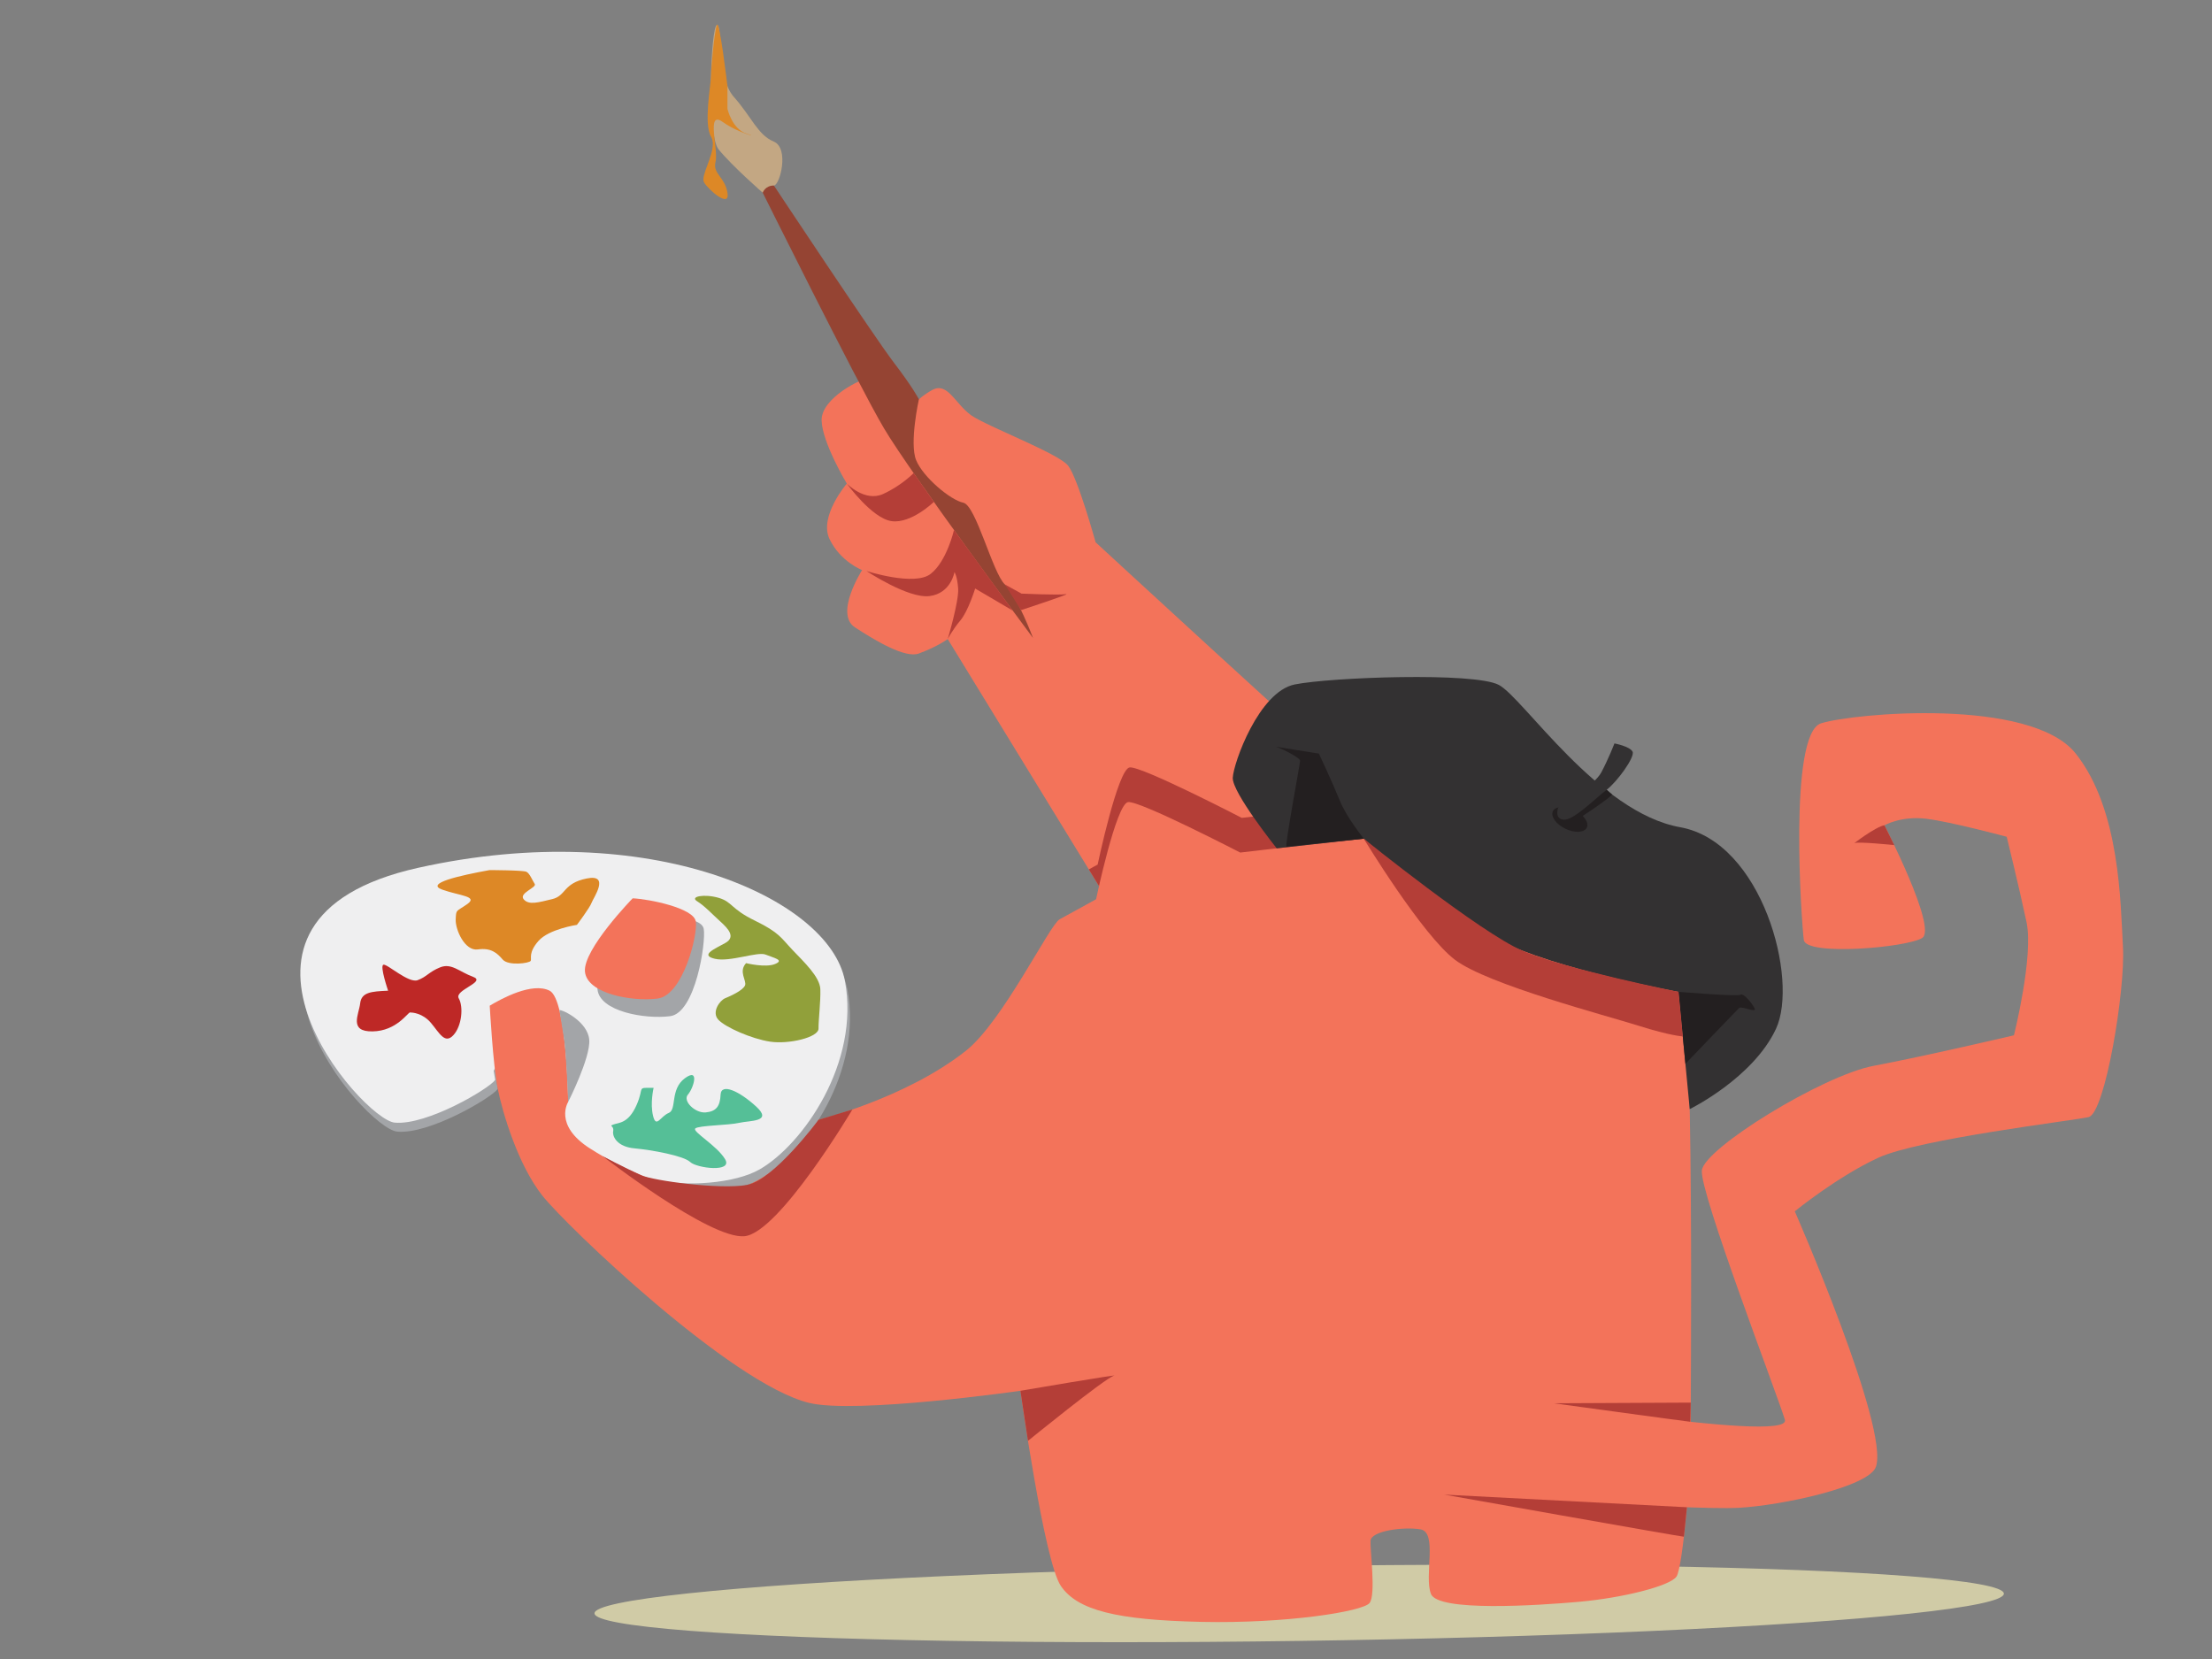 <?xml version="1.0" encoding="UTF-8"?>
<!-- Generator: Adobe Illustrator 16.0.3, SVG Export Plug-In . SVG Version: 6.00 Build 0)  -->
<!DOCTYPE svg PUBLIC "-//W3C//DTD SVG 1.1//EN" "http://www.w3.org/Graphics/SVG/1.1/DTD/svg11.dtd">
<svg version="1.1" id="Layer_1" xmlns="http://www.w3.org/2000/svg" xmlns:xlink="http://www.w3.org/1999/xlink" x="0px" y="0px" width="400px" height="300px" viewBox="0 0 400 300" enable-background="new 0 0 400 300" xml:space="preserve">
<rect x="0" y="0" width="400" height="300" fill="#808080" stroke="none"/>
<path fill="#A3A5A8" d="M90.012,196.906c-1.052,1.555-12.324,8.263-18.184,7.728c-5.86-0.534-37.641-36.755,4.241-46.077  c41.882-9.324,74.368,5.6,77.169,20.402c2.802,14.805-7.59,29.646-15.411,34.129c-8.707,4.992-34.567,3.225-35.48-10.499  c-0.914-13.723,0.505-14.813-3.717-16.077c-4.222-1.262-8.896,8.758-8.896,8.758"/>
<path fill="#EFEFF0" d="M89.552,195.278c-1.052,1.558-12.324,8.265-18.184,7.729c-5.86-0.533-37.642-36.754,4.242-46.078  c41.882-9.323,74.367,5.6,77.169,20.404s-7.59,29.645-15.411,34.129c-8.708,4.99-34.567,3.224-35.481-10.499  c-0.913-13.724,0.506-14.815-3.715-16.077s-8.896,8.758-8.896,8.758"/>
<ellipse transform="matrix(1 -0.014 0.014 1 -4.107 3.378)" fill="#D0CBA6" cx="234.984" cy="289.873" rx="127.429" ry="6.769"/>
<path fill="#F3735A" d="M243.063,138.891c-1.311-0.594-44.944-40.832-44.944-40.832s-3.213-11.647-4.984-13.869  c-1.771-2.22-14.655-7.087-17.506-9.089c-2.851-2.002-4.269-6.079-7.012-4.599c-2.742,1.479-3.895,3.299-3.895,3.299  s-6.174-5.363-7.509-5.424c-1.335-0.061-8.724,3.615-8.64,7.631c0.084,4.015,4.56,11.441,4.56,11.441s-5.084,5.919-3.131,10.02  c1.953,4.102,5.895,5.619,5.895,5.619s-5.078,7.903-1.275,10.373c3.767,2.445,9.104,5.631,11.553,4.708  c3.498-1.316,5.201-2.607,5.201-2.607l32.362,52.83l44.126-11.628L243.063,138.891z"/>
<g>
	<path fill="#B43E37" d="M247.864,156.763l-2.999-11.158c-10.487,1.135-20.313,2.294-20.313,2.294s-18.115-9.385-20.268-9.126   c-2.15,0.258-5.793,17.567-5.793,17.567s-0.667,0.368-1.597,0.882l6.843,11.169L247.864,156.763z"/>
</g>
<path fill="#954433" d="M139.569,32.98c0,0,18.519,27.948,22.053,32.566c3.533,4.619,4.544,6.661,4.544,6.661  s-1.753,7.911-0.501,10.998c1.252,3.088,6.233,7.238,8.53,7.699c2.296,0.462,5.303,12.724,7.527,14.787  c2.224,2.063,5.085,9.682,5.085,9.682s-22.095-29.687-26.976-37.962c-4.882-8.275-22.438-43.639-22.438-43.639L139.569,32.98z"/>
<path fill="#B43E37" d="M153.133,87.448c0,0,3.235,3.357,6.511,1.902c3.276-1.456,5.57-3.798,5.57-3.798l3.661,5.21  c0,0-4.127,3.992-7.67,3.474C157.662,93.717,153.133,87.448,153.133,87.448z"/>
<path fill="#B43E37" d="M156.691,103.257c0,0,8.655,2.802,11.589,0.529c2.934-2.274,4.231-7.941,4.231-7.941l10.637,14.582  l-6.808-4.001c0,0-1.257,4.089-2.67,5.763c-1.414,1.674-2.294,3.372-2.294,3.372s2.052-6.86,1.888-9.141  c-0.164-2.281-0.667-2.972-0.667-2.972s-0.62,3.849-4.499,4.342C164.219,108.281,156.691,103.257,156.691,103.257z"/>
<path fill="#B43E37" d="M184.723,107.344c0,0,6.672,0.304,8.02,0.099c1.346-0.207-8.106,2.885-8.106,2.885l-2.915-4.635  L184.723,107.344z"/>
<path fill="#F3735A" d="M88.559,181.861c2.2-1.326,7.684-4.285,10.823-2.717c3.137,1.57,3.362,20.125,3.362,20.125  s-2.687,4.157,3.897,8.379c6.582,4.224,19.972,10.806,29.31,6.33c7.475-3.582,12.06-11.475,12.06-11.475s15.724-3.859,26.637-12.475  c6.669-5.264,15.146-22.809,16.975-23.795c1.827-0.986,6.583-3.623,6.583-3.623s3.642-17.308,5.793-17.566  c2.152-0.258,20.27,9.125,20.27,9.125s28.323-3.342,40.134-4.23c11.809-0.888,36.33,16.636,39.256,22.83  c2.928,6.197,1.979,81.758,2.09,87.111c0.113,5.354-1.428,23.469-2.576,25.201s-9.813,3.884-17.689,4.58  c-7.453,0.659-25.442,1.843-26.719-1.425c-1.279-3.267,1.268-11.184-1.92-11.686c-3.187-0.502-8.93,0.306-9.011,2.085  c-0.08,1.779,0.987,9.66-0.154,11.219c-1.142,1.561-15.149,3.775-30.47,3.433c-15.318-0.341-22.372-2.091-25.38-6.507  c-3.008-4.416-7.306-35.282-7.306-35.282s-29.845,4.265-38.258,2.179c-14.106-3.498-43.833-31.955-48.217-37.505  c-4.383-5.549-7.164-14.949-8.037-19.267C89.14,192.586,88.559,181.861,88.559,181.861z"/>
<path fill="#333132" d="M230.871,153.406c0,0-8.07-10.09-7.949-12.759c0.123-2.669,4.722-15.565,11.201-16.875  c6.479-1.31,32.467-2.264,36.906,0.079c4.441,2.342,17.938,23.086,32.795,25.736s21.479,27.558,17.328,36.462  c-4.152,8.904-15.597,14.514-15.597,14.514l-2.021-21.2c0,0-22.018-3.948-32.998-9.53c-10.979-5.582-23.926-18.173-23.926-18.173  L230.871,153.406z"/>
<path fill="#231F20" d="M246.611,151.659c0,0-3.15-3.924-4.351-6.921c-1.2-2.997-3.759-8.463-3.759-8.463s-8.365-1.317-7.966-1.3  c0.401,0.019,4.593,1.948,4.563,2.616c-0.031,0.667-2.854,15.651-2.447,15.536S246.611,151.659,246.611,151.659z"/>
<path fill="#231F20" d="M303.535,179.362c0.668,0.03,10.658,0.887,11.211,0.511c0.552-0.377,2.195,1.705,2.561,2.523  c0.362,0.818-2.384-0.511-2.803-0.127c-0.42,0.381-9.729,10.107-9.729,10.107L303.535,179.362z"/>
<ellipse transform="matrix(0.9 0.435 -0.435 0.9 92.829 -108.793)" fill="#231F20" cx="283.946" cy="148.279" rx="3.407" ry="1.87"/>
<path fill="#231F20" d="M284.803,148.319c0.354,0.07,6.96-4.463,6.686-4.67s-1.592-1.463-1.592-1.463s-6.598,3.935-6.256,4.239  C283.984,146.731,284.803,148.319,284.803,148.319z"/>
<path fill="#333132" d="M281.788,145.998c0,0,6.46-3.842,7.778-6.323c1.316-2.481,2.379-5.241,2.379-5.241s2.783,0.529,3.274,1.487  c0.491,0.958-2.829,5.511-4.749,6.95c-1.918,1.438-5.936,5.535-7.715,5.354S281.788,145.998,281.788,145.998z"/>
<path fill="#F3735A" d="M265.781,251.197c0.787,0.304,58.378,10.152,56.984,5.542c-1.395-4.61-15.418-41.091-15.016-45.085  c0.402-3.992,21.868-17.189,31.039-18.91c9.172-1.723,25.395-5.529,25.395-5.529s3.594-14.279,2.273-20.492  c-1.323-6.212-3.578-15.408-3.578-15.408s-10.039-2.708-14.563-3.26c-4.521-0.551-7.543,1.183-7.543,1.183  s9.584,18.625,6.828,20.371c-2.754,1.746-21.014,3.322-21.414,0.361c-0.398-2.96-2.845-37.307,3.125-39.174  c5.969-1.868,37.926-4.689,46.022,5.442c8.097,10.131,8.12,27.25,8.567,35.027s-3.245,30.076-6.219,30.742  c-2.973,0.666-30.67,3.951-38.048,7.359s-15.079,9.676-15.079,9.676s17.135,39.098,14.671,46.206  c-1.243,3.587-16.901,6.985-24.944,7.421c-8.044,0.436-54.717-2.495-54.717-2.495L265.781,251.197z"/>
<path fill="#A3A5A8" d="M116.669,165.629c2.936,0.134,10.167-0.071,10.591,2.355c0.423,2.428-1.495,15.178-6.069,15.771  c-4.573,0.593-12.798-0.852-13.15-4.88C107.69,174.848,116.669,165.629,116.669,165.629z"/>
<path fill="#F3735A" d="M114.407,162.444c2.937,0.134,10.983,1.731,11.408,4.157c0.423,2.426-2.312,13.375-6.885,13.969  c-4.574,0.594-12.8-0.852-13.151-4.88C105.427,171.664,114.407,162.444,114.407,162.444z"/>
<path fill="#A3A5A8" d="M101.156,182.658c0.698-0.059,5.144,2.15,5.398,5.372c0.255,3.222-3.811,11.239-3.811,11.239  s-0.321-8.619-0.732-11.313C101.598,185.264,101.156,182.658,101.156,182.658z"/>
<path fill="#55BF97" d="M118.193,196.719c-3.208-0.013-1.592-0.25-3.084,3.113c-1.49,3.365-3.219,3.152-4.171,3.51  c-0.953,0.357,0.127,0.14-0.055,1.201c-0.182,1.061,0.807,2.846,3.87,3.119s8.899,1.342,10.052,2.464s7.801,1.962,6.309-0.515  c-1.492-2.477-5.97-4.984-5.387-5.545c0.583-0.559,6.067-0.576,7.96-1.023c1.893-0.45,6.124-0.123,3.06-2.938  c-3.064-2.814-6.341-4.3-6.438-2.166c-0.097,2.135-0.807,3.039-2.688,3.221c-1.881,0.182-4.238-2.064-3.223-3.223  c1.015-1.157,2.175-4.958-0.549-2.955c-2.725,2.003-1.421,5.674-2.919,6.274c-1.499,0.601-2.269,2.839-2.833,0.539  C117.531,199.497,118.193,196.719,118.193,196.719z"/>
<path fill="#BE2826" d="M70.182,179.15c-3.081,0.125-4.828,0.286-5.053,2.295c-0.226,2.01-2.106,5.135,2.243,5.064  c4.35-0.068,6.376-3.438,6.777-3.428s2.269,0.098,3.791,1.904c1.522,1.809,2.497,3.891,4.045,2.206  c1.548-1.683,1.84-5.147,0.973-6.657c-0.867-1.512,5.084-2.979,2.584-3.895c-2.499-0.917-3.896-2.531-5.94-1.715  c-2.042,0.814-2.433,1.732-4.091,2.326s-5.506-3.006-6.184-2.795C68.649,174.666,70.182,179.15,70.182,179.15z"/>
<path fill="#DD8826" d="M88.518,157.342c-5.484,0.998-11.7,2.406-8.542,3.533c3.158,1.124,6.543,1.189,4.517,2.613  c-2.027,1.423-2.002,0.889-2.087,2.757c-0.086,1.868,1.644,5.78,4.004,5.442c2.36-0.339,3.475,0.635,4.49,1.825  s4.872,0.683,5.071,0.231c0.199-0.453-0.468-1.463,1.413-3.605s6.943-2.895,6.943-2.895s2.334-3.102,2.643-3.98  c0.308-0.877,3.45-5.28-0.87-4.407c-4.319,0.873-3.708,3.13-6.231,3.729c-2.524,0.598-4.243,1.144-5.173,0.03  c-0.93-1.111,2.414-2.119,1.999-2.762c-0.416-0.642-0.895-1.914-1.505-2.209C94.58,157.35,88.518,157.342,88.518,157.342z"/>
<path fill="#91A03A" d="M134.914,174.167c-1.407,1.54,0.125,3.126-0.182,4.004c-0.308,0.878-2.585,1.934-3.584,2.333  c-0.999,0.4-2.522,2.532-1.247,3.896c1.274,1.364,5.994,3.453,9.358,3.963c3.364,0.51,8.772-0.759,8.756-2.365  c-0.016-1.605,0.403-4.885,0.326-7.118c-0.077-2.231-2.985-4.948-5.026-7.093c-2.042-2.144-2.354-3.141-6.802-5.304  c-4.448-2.163-4.035-3.393-6.587-4.134c-2.551-0.74-5.257-0.24-3.866,0.626s2.75,2.354,4.206,3.669  c1.455,1.314,2.814,2.805,0.893,3.875c-1.921,1.071-4.647,2.195-1.913,2.854c2.734,0.66,7.73-1.36,9.217-0.747  s3.433,0.969,1.706,1.691C138.44,175.043,134.914,174.167,134.914,174.167z"/>
<path fill="#B43E37" d="M261.166,270.271c0.398,0.023,43.886,2.289,43.886,2.289l-0.544,5.327  C303.699,277.85,261.166,270.271,261.166,270.271z"/>
<path fill="#C3A783" d="M139.944,33.545c1.07,0.003,2.85-6.748-0.038-7.95s-3.995-4.462-7.214-8.085  c-3.218-3.624-1.979-13.196-3.06-12.978c-1.079,0.218-1.893,19.785,0.313,22.482c2.576,3.148,7.981,7.831,7.981,7.831  S138.338,33.561,139.944,33.545z"/>
<path fill="#B43E37" d="M108.957,209.059c0,0,19.416,15.095,25.675,14.488c6.26-0.605,19.51-22.917,19.51-22.917l-6.131,1.874  c0,0-8.094,10.91-12.956,11.774c-4.863,0.864-16.911-0.765-19.143-1.771C112.924,211.165,108.957,209.059,108.957,209.059z"/>
<path fill="#B43E37" d="M184.523,251.499c0,0,18.51-3.168,16.885-2.708c-1.627,0.461-15.518,11.764-15.518,11.764L184.523,251.499z"/>
<path fill="#B43E37" d="M246.611,151.659c0,0,10.584,17.465,16.533,21.932c5.948,4.468,27.356,10.058,33.158,11.894  c5.801,1.836,8,1.928,8,1.928l-0.768-8.05c0,0-20.49-4.122-28.188-7.426C267.649,168.631,246.611,151.659,246.611,151.659z"/>
<path fill="#B43E37" d="M340.773,149.237c-1.524,0.198-5.956,3.564-5.407,3.232c0.55-0.332,7.173,0.352,7.173,0.352L340.773,149.237  z"/>
<path fill="#B43E37" d="M305.672,257.104c-1.635-0.179-24.691-3.346-24.691-3.346l24.76-0.12L305.672,257.104z"/>
<path fill="#DD8826" d="M131.549,15.589c0,0-1.459-12.329-1.917-11.058c-0.456,1.271-1.032,7.607-1.056,9.213  c-0.022,1.606-1.368,8.645,0,10.957c0.2,0.336,0.298,0.721,0.322,1.138c0.142,2.45-2.255,5.996-1.58,7.141  c0.79,1.34,4.733,4.795,4.231,1.865c-0.502-2.929-2.705-3.371-2.154-5.601c0.55-2.23-1.739-9.357,1.248-7.22  c2.988,2.138,7,2.945,4.369,2.143c-2.629-0.801-3.463-4.481-3.463-4.481V15.589z"/>
</svg>